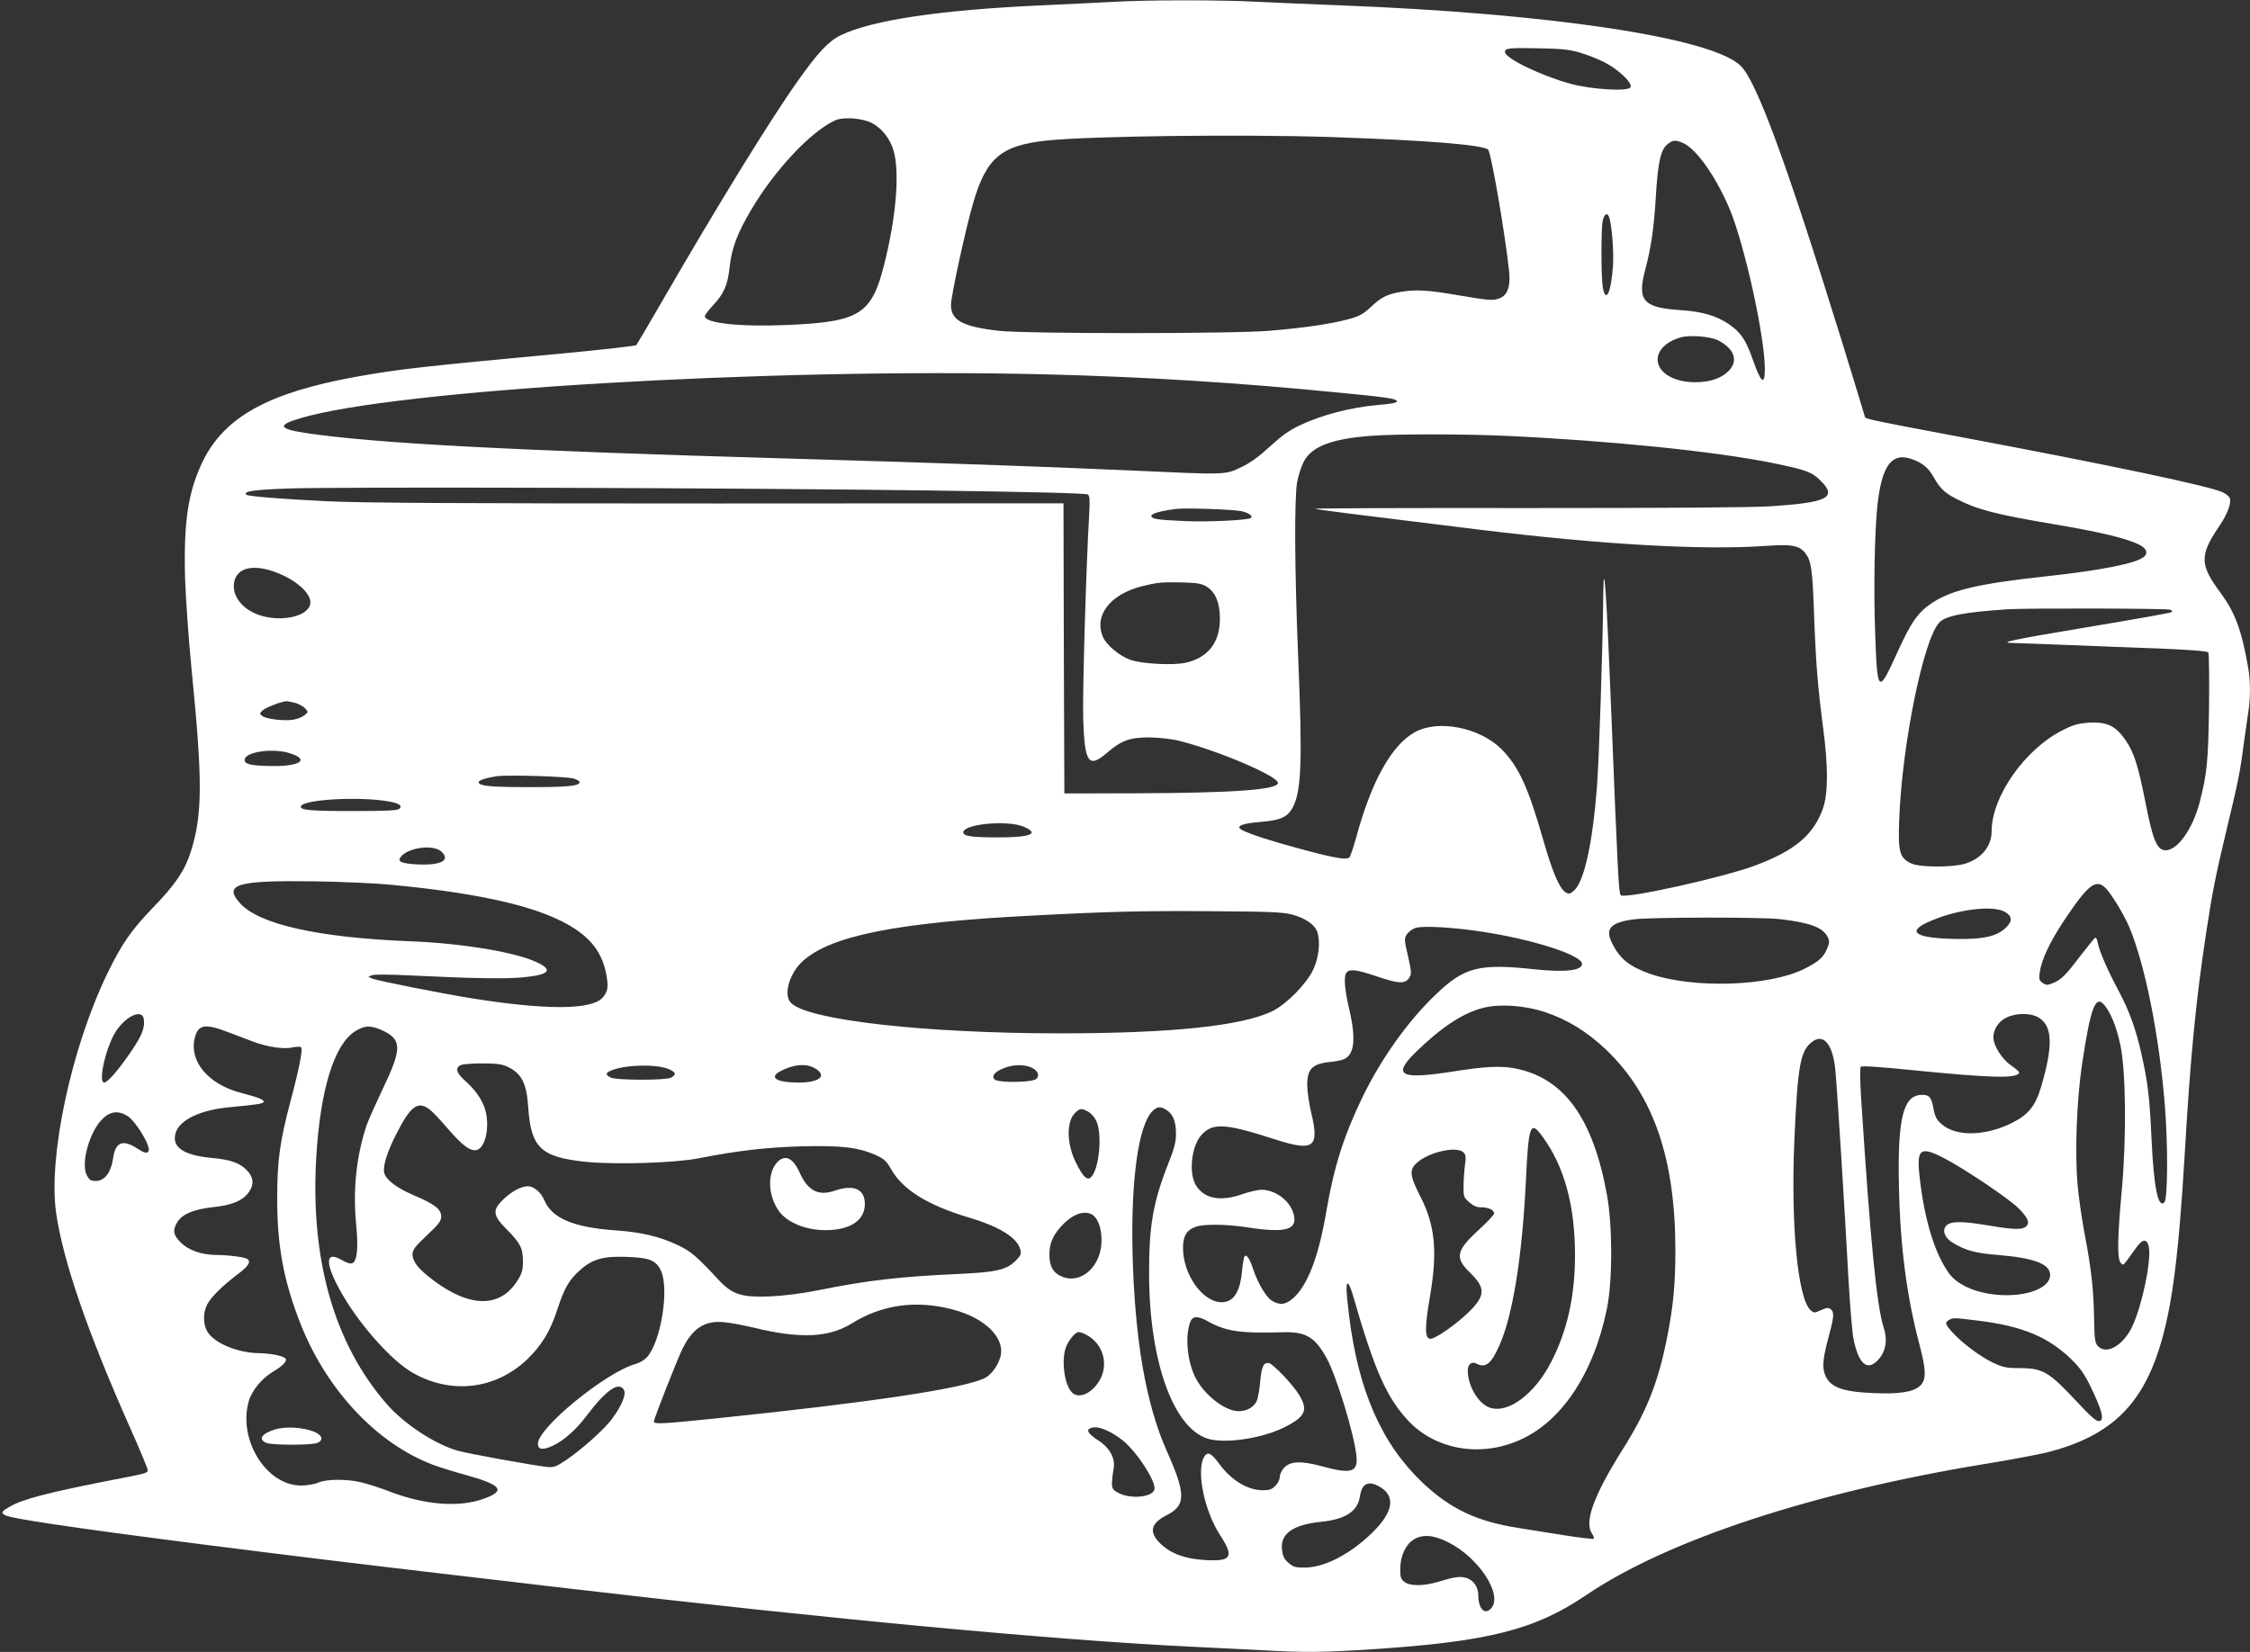 <?xml version="1.0" standalone="no"?>
<!DOCTYPE svg PUBLIC "-//W3C//DTD SVG 20010904//EN"
 "http://www.w3.org/TR/2001/REC-SVG-20010904/DTD/svg10.dtd">
<svg version="1.0" xmlns="http://www.w3.org/2000/svg"
 width="1280pt" height="940pt" viewBox="0 0 1280 940"
 preserveAspectRatio="xMidYMid meet">
<rect x="0" y="0" width="1280" height="940" fill="#333333" stroke="none"/>
<g transform="translate(0,940) scale(0.1,-0.1)"
fill="#ffffff" stroke="none">
<path d="M6325 9389 c-71 -4 -247 -12 -390 -19 -584 -26 -974 -84 -1153 -171
-68 -33 -131 -100 -245 -262 -155 -218 -458 -711 -762 -1237 -81 -140 -151
-259 -155 -264 -5 -4 -192 -26 -417 -47 -818 -76 -938 -90 -1183 -134 -493
-90 -741 -227 -865 -477 -85 -175 -111 -344 -102 -673 4 -115 20 -343 36 -505
64 -643 64 -834 -4 -1048 -34 -106 -87 -185 -216 -318 -124 -129 -176 -204
-260 -377 -204 -423 -335 -1038 -290 -1357 39 -272 176 -673 420 -1222 56
-125 101 -234 101 -242 0 -19 4 -18 -245 -66 -327 -65 -466 -101 -539 -143
-81 -46 -65 -52 226 -97 378 -58 1362 -183 2238 -285 212 -25 538 -63 725 -85
1505 -176 2762 -293 3530 -330 121 -6 301 -15 400 -20 244 -14 354 -13 627 5
661 43 929 110 1221 308 464 315 1297 588 2277 748 135 22 289 51 344 64 351
89 534 258 640 592 73 233 110 520 146 1128 31 533 63 860 121 1240 36 236 52
316 118 593 62 257 76 325 95 477 9 66 21 148 26 181 13 80 13 183 -1 258 -38
215 -74 311 -159 426 -116 157 -117 210 -7 373 51 74 75 142 60 167 -6 8 -22
21 -37 28 -71 35 -624 152 -1501 317 -476 89 -535 102 -535 111 0 3 -61 201
-135 442 -311 1003 -480 1464 -571 1556 -159 161 -1083 300 -2289 346 -154 6
-363 15 -465 20 -209 11 -630 11 -825 -1z m2665 -289 c41 -12 104 -37 141 -56
79 -42 155 -114 145 -140 -10 -26 -220 -14 -344 20 -163 45 -363 141 -370 178
-5 24 22 27 198 23 123 -2 170 -7 230 -25z m-4032 -399 c58 -29 107 -92 126
-160 35 -125 14 -378 -54 -646 -71 -283 -139 -326 -545 -344 -270 -12 -475 9
-475 50 0 7 20 33 44 59 65 69 86 118 97 222 11 104 43 190 123 325 135 228
339 445 477 508 45 21 153 13 207 -14z m2617 -81 c537 -18 864 -44 891 -72 17
-18 95 -468 119 -690 9 -85 -8 -136 -51 -154 -39 -16 -55 -15 -239 16 -167 29
-235 33 -314 21 -89 -14 -121 -30 -186 -91 -42 -39 -63 -50 -130 -68 -99 -26
-243 -47 -440 -64 -209 -18 -1397 -18 -1547 0 -204 24 -268 60 -268 147 0 50
83 432 126 579 74 256 158 328 416 356 243 26 1114 37 1623 20z m1998 -33 c78
-33 191 -195 269 -382 85 -208 198 -722 198 -905 0 -97 -22 -80 -69 55 -39
111 -68 154 -135 200 -70 48 -152 72 -272 80 -216 14 -251 53 -205 228 33 122
51 244 61 422 12 194 28 264 66 294 31 25 44 26 87 8z m-419 -422 c15 -40 28
-199 22 -280 -11 -152 -41 -214 -58 -119 -9 50 -10 307 -2 368 7 45 26 62 38
31z m621 -702 c92 -48 115 -115 60 -173 -42 -43 -106 -65 -195 -65 -121 1
-210 56 -210 130 0 54 54 105 135 126 53 14 166 4 210 -18z m-3835 -193 c565
-14 1091 -46 1686 -105 267 -26 311 -33 320 -46 6 -10 -20 -16 -111 -24 -151
-13 -319 -57 -442 -116 -60 -28 -105 -61 -170 -121 -62 -57 -110 -92 -163
-117 -91 -44 -86 -43 -630 -18 -495 22 -1080 43 -1920 67 -1602 46 -2371 87
-2763 145 -162 24 -173 45 -42 84 530 162 2671 289 4235 251z m2625 -350 c588
-27 1189 -88 1516 -154 192 -39 228 -52 276 -101 97 -96 41 -125 -287 -146
-104 -7 -612 -10 -1379 -10 -668 1 -1212 -1 -1210 -4 5 -4 185 -27 944 -120
689 -84 1266 -117 1626 -91 141 10 185 2 219 -41 34 -44 41 -91 50 -348 10
-278 21 -414 52 -650 29 -219 28 -370 -1 -454 -53 -151 -159 -241 -386 -326
-185 -69 -742 -192 -765 -169 -11 11 -17 122 -55 1074 -25 632 -41 866 -44
645 -4 -341 -24 -939 -36 -1101 -25 -325 -73 -541 -131 -592 -23 -20 -29 -21
-48 -9 -35 22 -75 117 -126 295 -87 305 -140 419 -237 518 -123 124 -358 171
-492 99 -134 -73 -249 -280 -336 -601 -15 -54 -32 -105 -38 -112 -16 -20 -114
0 -392 79 -151 44 -235 76 -235 90 0 16 41 26 130 33 108 9 148 28 177 87 47
94 53 266 27 879 -19 472 -21 871 -5 965 7 39 24 92 39 120 46 85 158 128 380
145 147 11 520 11 767 0z m2359 -154 c32 -19 55 -43 75 -79 38 -67 64 -92 131
-126 122 -62 219 -87 560 -145 267 -45 409 -80 481 -116 41 -21 51 -48 25 -69
-45 -37 -239 -76 -561 -111 -378 -41 -535 -78 -644 -151 -80 -53 -120 -111
-197 -281 -108 -239 -114 -234 -126 94 -10 260 -4 594 13 747 22 197 69 278
155 268 24 -2 63 -16 88 -31z m-5629 -157 c590 -8 885 -16 894 -23 10 -8 12
-33 7 -116 -17 -291 -38 -1005 -34 -1155 8 -256 30 -289 134 -200 82 71 132
89 239 89 50 0 122 -8 163 -17 217 -52 572 -202 572 -242 0 -39 -251 -57 -805
-59 l-410 -1 -3 825 -2 826 -1963 -1 c-1473 0 -2029 3 -2232 13 -263 13 -444
28 -454 37 -18 19 39 28 230 35 286 11 2565 4 3664 -11z m1769 -118 c41 -10
64 -26 53 -38 -13 -13 -242 -24 -377 -18 -159 7 -190 12 -190 30 0 13 54 28
140 39 56 7 331 -3 374 -13z m-5513 -341 c98 -33 177 -89 206 -144 60 -116
-202 -172 -347 -74 -50 34 -80 83 -80 132 1 96 89 130 221 86z m5310 -86 c52
-30 79 -92 79 -184 0 -136 -67 -222 -194 -251 -72 -16 -247 -7 -314 16 -62 21
-139 85 -158 132 -51 121 41 241 222 287 89 22 110 24 225 22 84 -2 113 -6
140 -22z m5483 -133 c14 -5 16 -10 8 -15 -7 -4 -214 -41 -460 -82 -456 -76
-532 -92 -435 -93 29 -1 164 -5 300 -11 136 -5 372 -15 523 -20 190 -8 277
-15 283 -23 4 -7 6 -149 4 -317 -5 -307 -12 -373 -52 -530 -40 -158 -131 -285
-200 -278 -45 4 -69 63 -109 268 -42 214 -66 289 -115 360 -55 79 -104 103
-203 98 -64 -4 -90 -11 -150 -41 -218 -108 -408 -379 -408 -579 0 -84 -59
-155 -152 -183 -75 -22 -262 -21 -308 3 -63 31 -72 65 -66 237 14 427 137
1035 228 1132 36 39 137 59 388 76 97 7 906 5 924 -2z m-10663 -531 c20 -6 45
-20 55 -31 19 -21 18 -21 -4 -39 -12 -10 -40 -21 -62 -25 -52 -9 -153 3 -177
20 -17 13 -17 15 -1 31 16 17 110 53 138 54 8 0 31 -5 51 -10z m-26 -288 c107
-36 50 -73 -110 -71 -111 2 -149 9 -153 31 -9 49 162 75 263 40z m1608 -142
c21 -6 37 -16 34 -23 -6 -20 -73 -26 -287 -26 -214 0 -281 6 -287 26 -4 12 38
26 102 36 57 9 400 -1 438 -13z m-1048 -131 c57 -11 75 -23 57 -41 -10 -10
-76 -13 -260 -13 -247 0 -307 5 -300 27 14 40 339 57 503 27z m3608 -143 c94
-39 42 -61 -143 -61 -153 0 -200 7 -200 29 0 47 251 71 343 32z m-3313 -141
c54 -49 3 -79 -129 -74 -103 5 -127 17 -95 50 49 49 181 63 224 24z m-280
-190 c532 -51 861 -131 1042 -251 103 -69 157 -148 178 -263 12 -69 8 -95 -23
-129 -64 -69 -320 -70 -742 -3 -185 30 -535 100 -565 112 l-25 11 23 9 c12 5
103 4 205 -1 373 -18 554 -21 655 -11 147 14 171 41 77 85 -121 58 -428 109
-725 120 -520 21 -856 96 -964 216 -97 108 -20 131 419 125 154 -2 354 -11
445 -20z m9752 -22 c35 -38 102 -150 132 -220 90 -217 170 -616 202 -1018 18
-229 16 -527 -3 -547 -36 -35 -60 85 -73 357 -11 242 -21 325 -57 485 -32 144
-69 247 -131 363 -60 111 -109 224 -118 272 -3 19 -10 32 -15 29 -5 -3 -42
-49 -83 -102 -86 -113 -109 -136 -157 -156 -32 -13 -38 -13 -59 1 -19 14 -22
22 -16 60 9 71 59 176 139 296 139 208 182 240 239 180z m-574 -133 c41 -25
41 -53 1 -91 -51 -47 -124 -64 -274 -62 -228 3 -292 37 -173 93 158 74 375
103 446 60z m-4058 -14 c72 -19 126 -55 142 -94 21 -55 12 -148 -21 -219 -38
-81 -151 -196 -231 -236 -173 -85 -575 -127 -1209 -127 -763 0 -1426 74 -1529
171 -48 44 -13 170 66 241 160 144 536 219 1302 258 436 23 634 28 1020 25
333 -2 405 -5 460 -19z m2775 -26 c172 -20 246 -47 273 -103 11 -23 10 -33 -6
-70 -21 -47 -47 -69 -127 -110 -201 -100 -632 -114 -879 -28 -118 42 -172 86
-216 176 -40 82 -7 116 126 134 97 12 721 13 829 1z m-1697 -71 c292 -44 572
-134 572 -184 0 -38 -95 -49 -275 -30 -310 33 -394 12 -555 -142 -159 -151
-313 -367 -420 -588 -107 -223 -161 -394 -205 -650 -43 -254 -105 -416 -186
-490 -45 -40 -78 -44 -124 -16 -33 20 -82 104 -109 188 -20 60 -41 84 -49 56
-3 -10 -9 -47 -12 -83 -12 -115 -49 -170 -115 -170 -108 0 -220 157 -220 309
0 69 21 103 75 121 48 16 171 14 292 -4 220 -34 287 -14 262 77 -21 75 -102
136 -182 137 -20 0 -70 -11 -109 -25 -128 -45 -221 -26 -267 55 -40 71 -21
224 35 283 65 70 135 65 426 -29 213 -68 245 -42 197 156 -11 47 -21 112 -22
146 -3 99 25 130 128 141 27 2 63 9 78 15 62 24 73 115 32 288 -27 115 -32
189 -13 208 19 19 58 14 168 -23 126 -43 163 -45 186 -10 15 23 15 31 -6 124
-22 94 -22 102 -6 125 9 14 31 30 49 36 44 13 210 4 375 -21z m3552 -429 c34
-48 61 -118 82 -214 32 -146 36 -524 9 -824 -25 -272 -27 -390 -8 -416 13 -17
15 -17 36 10 12 16 35 48 52 72 38 55 65 56 74 3 13 -78 -37 -321 -92 -443
-51 -113 -150 -171 -199 -117 -16 18 -19 39 -21 158 -3 165 -15 277 -54 481
-16 84 -34 210 -40 280 -16 179 -5 478 25 680 51 342 79 410 136 330z m-3191
-29 c131 -44 237 -110 347 -213 270 -258 395 -619 395 -1143 0 -197 -12 -319
-48 -500 -49 -248 -114 -413 -247 -625 -169 -268 -224 -418 -180 -486 9 -13
14 -27 11 -30 -3 -3 -79 6 -169 20 -89 14 -208 33 -263 42 -234 37 -384 108
-541 256 -233 221 -366 522 -419 950 -18 147 -19 192 -5 183 5 -3 17 -32 26
-63 123 -429 192 -584 315 -716 152 -162 401 -209 623 -115 244 101 430 377
507 749 33 158 33 474 1 650 -80 441 -246 668 -526 721 -79 15 -171 10 -336
-16 -313 -50 -363 -27 -227 107 147 143 269 224 385 253 94 24 237 14 351 -24z
m-7971 -40 c7 -47 -9 -90 -64 -172 -72 -108 -141 -189 -161 -189 -38 0 12 212
70 297 60 86 147 122 155 64z m10779 9 c80 -48 84 -158 15 -393 -33 -113 -75
-163 -175 -211 -151 -72 -311 -73 -391 -3 -29 25 -38 43 -46 86 -12 67 -24 81
-65 81 -108 0 -141 -130 -132 -529 7 -336 45 -624 118 -897 37 -142 38 -196 3
-229 -39 -36 -118 -49 -269 -42 -183 8 -250 35 -276 114 -13 41 -7 92 27 218
28 105 29 128 9 145 -13 10 -23 10 -55 -5 -38 -17 -41 -17 -60 0 -73 66 -113
487 -92 968 19 431 34 510 104 561 64 46 115 -19 129 -162 11 -112 54 -805 74
-1177 9 -159 22 -320 30 -357 31 -148 83 -186 148 -106 37 46 45 107 23 174
-39 121 -76 490 -127 1287 -8 119 -9 191 -3 197 6 6 115 -1 299 -20 442 -44
591 -48 602 -14 1 5 -20 24 -47 42 -52 36 -100 113 -100 160 0 45 30 90 73
111 55 28 140 28 184 1z m-10305 -81 c46 -17 111 -42 145 -55 84 -32 178 -46
228 -34 22 5 44 5 48 1 11 -11 -13 -131 -60 -306 -61 -230 -76 -338 -76 -550
-1 -275 37 -476 135 -724 150 -375 434 -676 751 -796 37 -14 118 -39 180 -56
216 -60 239 -92 101 -140 -137 -47 -326 -32 -520 41 -58 23 -134 47 -168 55
-83 20 -197 19 -244 -1 -20 -9 -64 -17 -97 -17 -200 -2 -364 263 -299 482 18
61 75 129 139 167 56 33 82 61 68 75 -14 14 -84 28 -146 29 -124 1 -256 56
-297 122 -25 42 -26 108 -1 156 22 42 88 107 173 171 59 44 75 68 58 85 -12
12 -100 24 -181 25 -84 1 -157 27 -201 71 -43 43 -47 70 -19 116 28 46 94 73
203 85 110 11 172 38 206 89 28 41 24 81 -11 118 -40 44 -94 63 -201 73 -164
15 -233 63 -206 145 25 74 143 129 309 144 153 14 191 20 191 31 0 13 -29 24
-128 50 -189 49 -299 182 -263 317 20 72 58 78 183 31z m885 7 c110 -52 110
-104 0 -333 -41 -87 -83 -180 -92 -208 -58 -175 -78 -365 -59 -561 11 -113 8
-184 -10 -212 -11 -18 -32 -15 -75 10 -98 56 -92 -32 15 -212 105 -176 277
-366 391 -431 218 -125 469 -96 649 73 84 80 134 161 175 288 40 121 66 167
128 222 71 64 133 81 269 76 129 -5 165 -20 193 -81 46 -103 0 -395 -78 -487
-14 -17 -42 -34 -66 -41 -167 -45 -557 -363 -557 -454 0 -34 27 -38 84 -12 64
30 133 91 193 171 111 147 185 198 213 146 13 -25 -13 -89 -67 -162 -42 -59
-179 -181 -267 -239 -54 -36 -66 -40 -106 -36 -80 9 -452 76 -509 93 -130 38
-303 152 -402 266 -298 343 -434 820 -400 1402 23 387 102 641 220 717 55 35
90 36 158 5z m708 -205 c82 -38 111 -94 120 -232 16 -230 71 -283 326 -310
166 -17 507 -7 644 20 225 44 380 62 585 68 228 6 326 -6 425 -51 45 -20 59
-34 85 -80 65 -115 206 -203 435 -272 183 -54 283 -117 300 -186 6 -23 1 -34
-27 -62 -53 -53 -113 -66 -343 -76 -310 -14 -504 -36 -775 -91 -100 -20 -199
-32 -280 -36 -158 -6 -212 10 -287 89 -132 142 -162 167 -235 202 -104 50
-211 75 -358 85 -238 17 -361 69 -404 173 -19 44 -60 78 -93 78 -38 0 -92 -29
-140 -75 -63 -61 -60 -90 18 -169 79 -79 93 -107 94 -182 0 -50 -5 -69 -30
-109 -98 -158 -270 -158 -480 0 -86 65 -118 105 -118 148 0 25 14 44 81 107
68 64 82 82 82 108 0 41 -37 70 -150 118 -102 43 -164 90 -174 130 -10 37 18
124 72 228 78 152 118 181 182 136 16 -11 65 -62 109 -114 88 -102 136 -135
172 -116 48 26 66 151 35 239 -20 54 -56 103 -113 154 -48 43 -55 73 -20 87
12 5 67 9 122 9 77 0 109 -4 140 -18z m918 -14 c43 -18 46 -31 15 -49 -31 -16
-314 -16 -345 1 -30 16 -29 26 5 40 80 33 254 37 325 8z m835 3 c69 -42 25
-80 -95 -80 -127 0 -172 29 -101 66 75 39 147 44 196 14z m1221 9 c42 -15 59
-46 37 -68 -21 -21 -217 -24 -238 -3 -19 19 2 44 53 64 52 20 104 22 148 7z
m777 -245 c38 -25 54 -66 54 -134 0 -50 -9 -84 -46 -177 -84 -214 -108 -351
-107 -623 1 -511 146 -898 351 -941 108 -22 302 10 422 71 117 59 134 98 79
185 -38 61 -144 171 -169 178 -31 8 -44 -20 -51 -107 -4 -44 -13 -94 -20 -109
-16 -34 -56 -57 -102 -57 -81 0 -205 99 -252 203 -42 92 -53 227 -24 304 13
35 43 37 101 4 102 -57 187 -69 419 -62 136 5 188 -25 255 -145 55 -99 157
-430 170 -555 11 -96 -26 -109 -194 -63 -120 33 -184 30 -219 -10 -13 -15 -23
-38 -23 -52 0 -14 -11 -36 -25 -49 -19 -20 -34 -25 -72 -25 -86 1 -177 56
-245 148 -45 61 -65 73 -84 48 -52 -72 -6 -309 88 -453 80 -123 64 -149 -86
-140 -113 6 -194 36 -253 92 -69 66 -58 117 36 164 108 56 108 120 -2 366
-118 266 -181 630 -194 1120 -10 419 33 732 113 812 27 27 46 29 80 7z m-447
-9 c16 -8 37 -31 47 -52 37 -75 17 -283 -32 -324 -21 -17 -45 8 -84 87 -52
105 -54 231 -5 280 28 28 36 29 74 9z m-5464 -25 c49 -31 135 -175 120 -200
-9 -15 -22 -12 -63 14 -82 54 -125 38 -138 -51 -12 -85 -48 -133 -100 -133
-27 0 -36 6 -50 32 -35 68 14 246 88 320 45 45 90 50 143 18z m8050 -117 c124
-170 185 -392 185 -675 0 -233 -44 -431 -136 -609 -94 -182 -244 -294 -348
-259 -65 21 -126 123 -126 211 0 36 22 54 49 40 51 -28 84 -2 129 99 77 169
131 504 152 930 16 333 25 358 95 263z m-450 -90 c14 -14 16 -26 9 -72 -4 -31
-8 -84 -8 -119 -1 -60 1 -66 32 -93 23 -20 43 -29 68 -29 42 0 74 -15 74 -35
0 -7 -38 -48 -84 -90 -132 -120 -141 -161 -56 -244 91 -88 91 -131 2 -221 -74
-74 -200 -162 -227 -158 -30 4 -30 68 0 241 44 256 29 406 -55 569 -62 122
-65 154 -14 196 71 59 223 91 259 55z m2738 -35 c116 -61 363 -227 419 -282
52 -52 65 -80 49 -100 -21 -25 -66 -25 -220 1 -162 27 -223 25 -244 -8 -18
-29 1 -67 46 -93 71 -42 126 -57 252 -67 207 -17 298 -51 298 -114 0 -66 -106
-115 -248 -115 -143 0 -273 49 -327 124 -82 113 -141 307 -168 553 -17 158 4
173 143 101z m-4852 -318 c48 -26 70 -135 45 -222 -31 -107 -125 -167 -210
-134 -53 20 -76 58 -76 125 0 60 16 103 56 150 64 77 135 107 185 81z m-796
-540 c193 -49 310 -168 274 -278 -17 -53 -56 -102 -96 -118 -139 -59 -653
-135 -1509 -224 -319 -33 -364 -35 -364 -19 0 16 135 360 164 417 59 117 128
160 239 148 34 -3 107 -17 162 -30 266 -65 429 -58 560 23 172 107 363 134
570 81z m5840 -65 c251 -31 399 -93 531 -222 48 -47 73 -83 108 -155 55 -114
74 -174 59 -189 -18 -18 -43 3 -156 124 -140 149 -179 172 -302 172 -81 0 -97
3 -159 32 -74 36 -172 109 -230 173 -41 45 -43 55 -18 69 23 14 28 13 167 -4z
m-5077 -79 c100 -52 133 -174 73 -268 -46 -72 -118 -100 -155 -59 -39 43 -57
165 -36 243 12 43 55 98 76 98 8 0 27 -6 42 -14z m121 -547 c25 -11 65 -36 89
-56 80 -65 187 -230 180 -276 -7 -48 -142 -60 -211 -19 -28 16 -32 24 -31 58
1 21 5 55 9 75 12 59 -21 121 -89 164 -54 35 -69 58 -43 68 24 10 53 6 96 -14z
m1541 -314 c102 -53 90 -146 -33 -266 -127 -124 -273 -199 -387 -199 -51 0
-64 4 -91 28 -24 21 -32 39 -36 74 -10 90 60 141 218 158 144 14 213 60 226
147 10 69 45 88 103 58z m399 -321 c174 -87 313 -300 244 -376 -36 -40 -73 -3
-73 74 0 46 -26 85 -65 98 -38 12 -64 9 -164 -21 -83 -25 -161 -25 -192 0 -21
17 -24 28 -23 78 1 71 32 136 77 163 51 31 112 26 196 -16z"/>
<path d="M1568 1267 c-79 -23 -103 -58 -51 -78 36 -13 251 -13 287 0 18 7 26
17 24 29 -8 45 -167 75 -260 49z"/>
<path d="M4422 2787 c-58 -62 -54 -190 9 -278 46 -65 153 -109 264 -109 141 0
225 55 225 149 0 86 -63 113 -174 75 -90 -31 -151 1 -196 102 -39 86 -84 107
-128 61z"/>
</g>
</svg>
